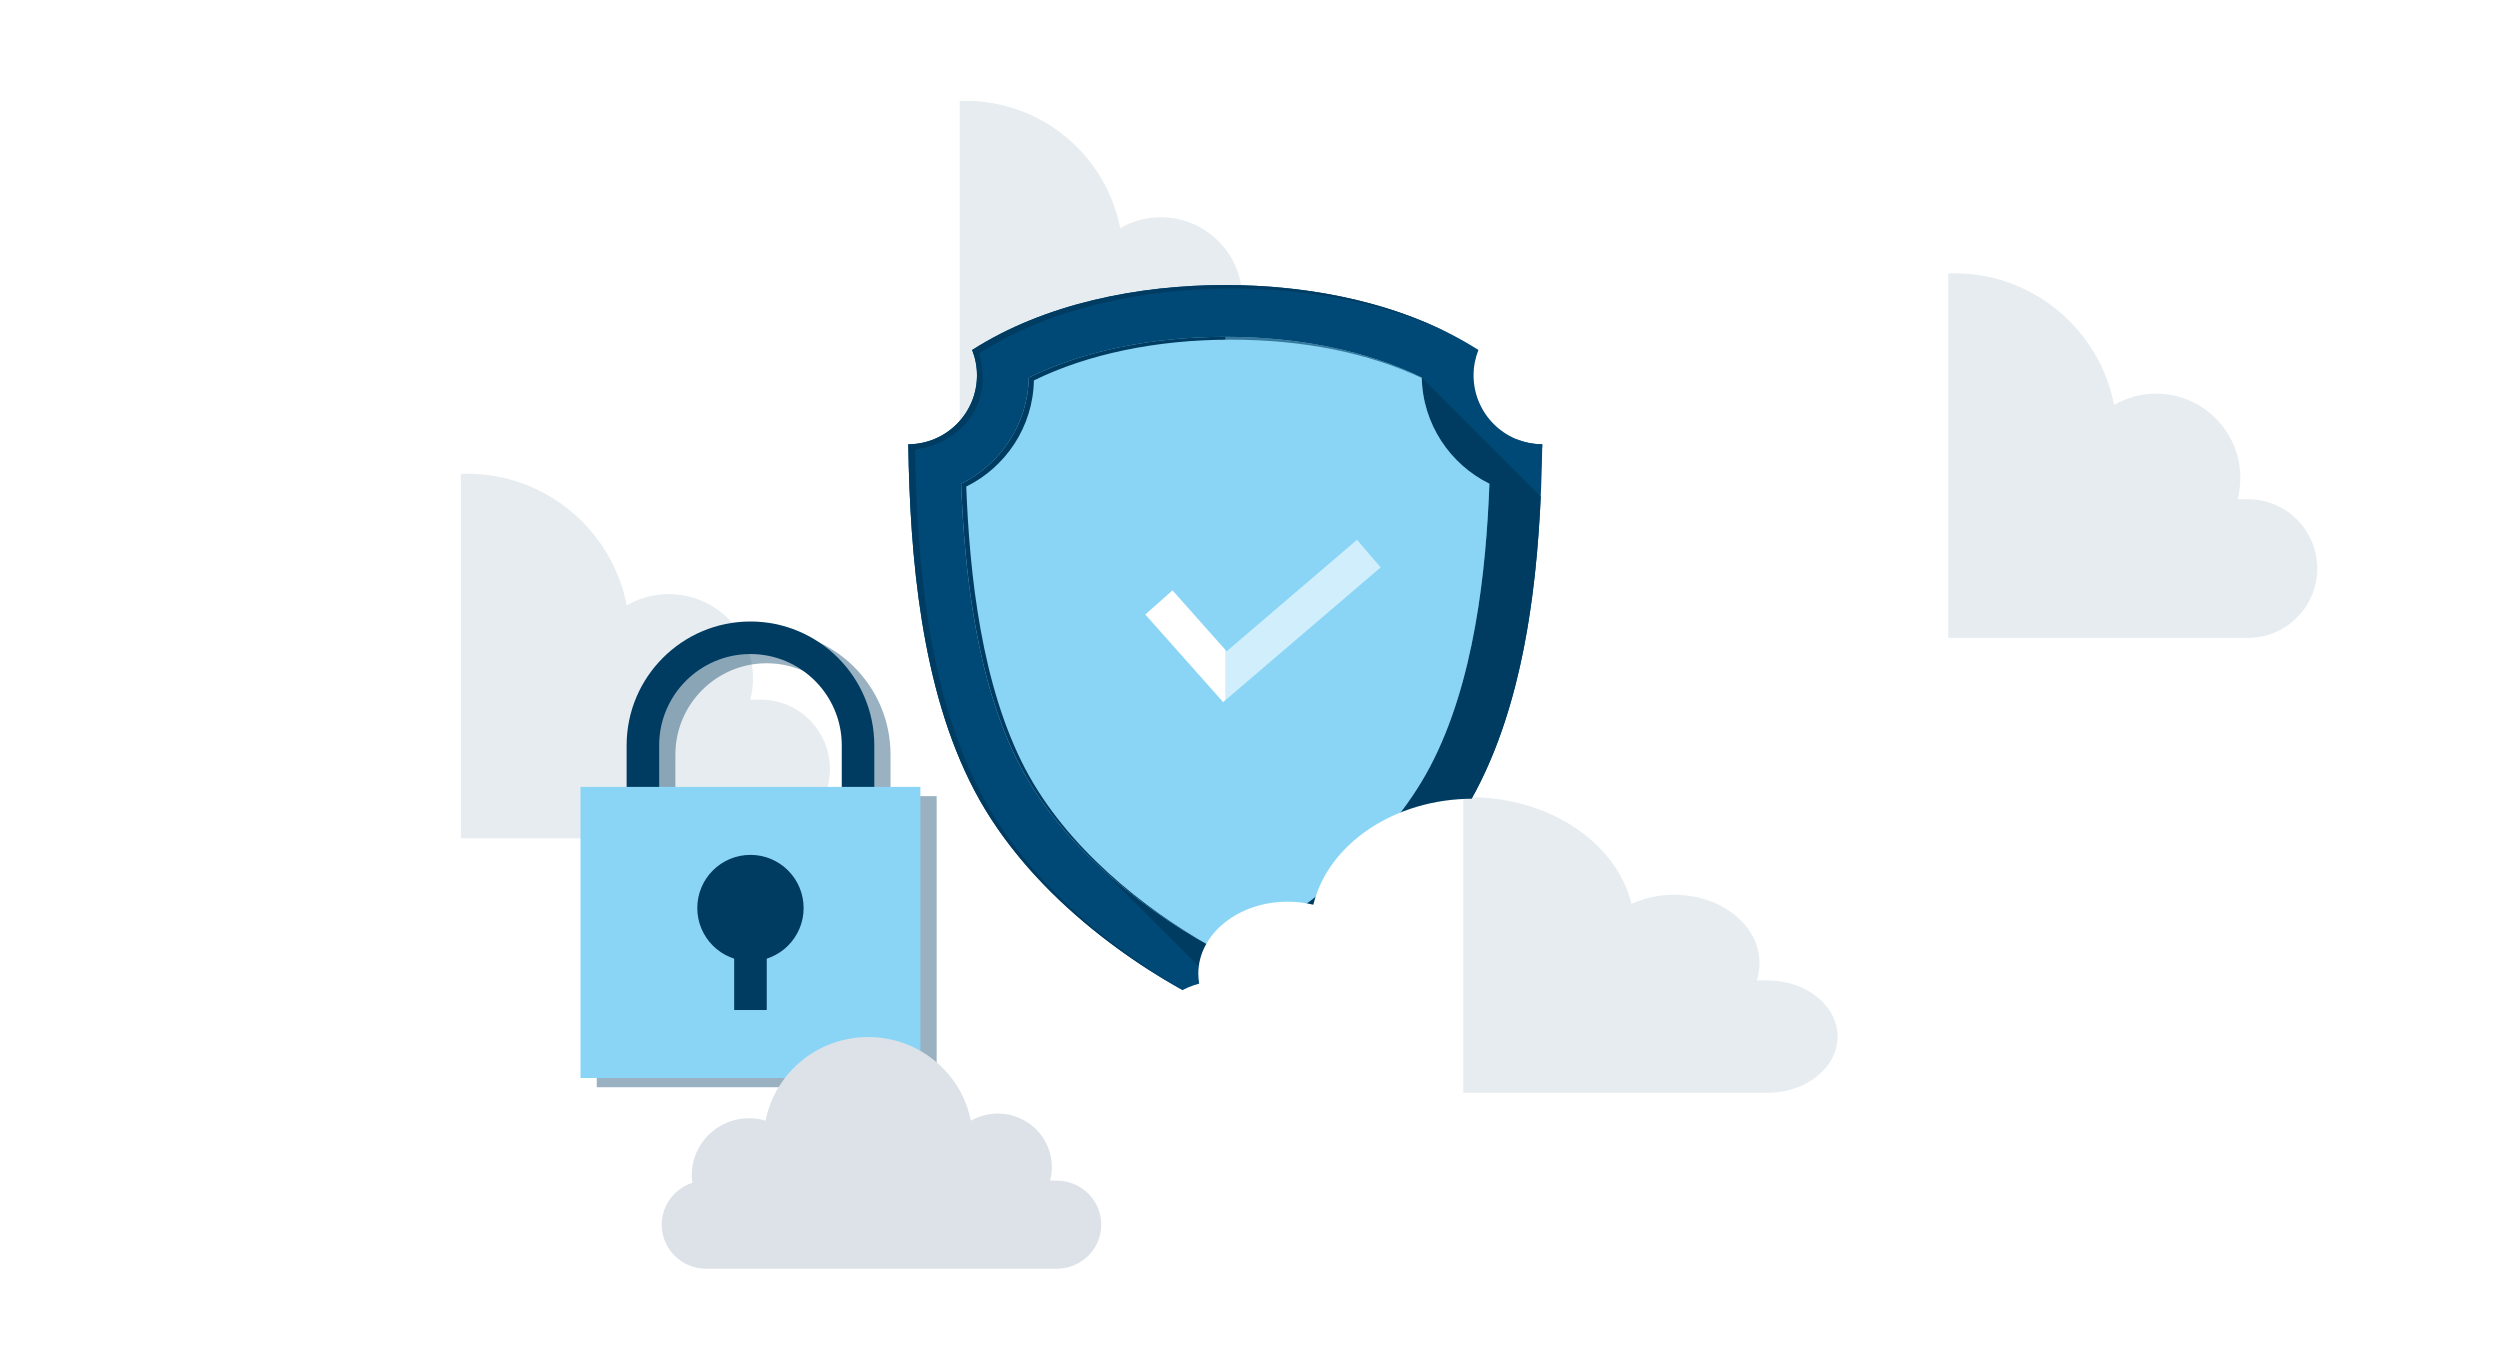 <?xml version="1.0" encoding="UTF-8"?> <svg xmlns="http://www.w3.org/2000/svg" width="668" height="364" viewBox="0 0 668 364" fill="none"><g filter="url(#filter0_d_9906_125094)"><path d="M203.228 181.946H200.471C200.944 180.127 201.199 178.219 201.199 176.253C201.199 163.822 191.122 153.746 178.691 153.746C174.601 153.746 170.772 154.843 167.466 156.751C163.579 136.713 145.947 121.582 124.773 121.582C103.599 121.582 85.979 136.7 82.08 156.726C79.904 156.075 77.594 155.717 75.207 155.717C62.029 155.717 51.353 166.4 51.353 179.572C51.353 180.695 51.436 181.793 51.583 182.871C44.18 185.296 38.832 192.265 38.832 200.472C38.832 210.701 47.122 218.991 57.351 218.991H203.228C213.458 218.991 221.748 210.701 221.748 200.472C221.748 190.242 213.452 181.952 203.228 181.952V181.946Z" fill="white"></path><path opacity="0.1" d="M203.229 181.946H200.472C200.944 180.127 201.199 178.219 201.199 176.253C201.199 163.822 191.123 153.746 178.691 153.746C174.601 153.746 170.772 154.843 167.466 156.751C163.58 136.713 145.947 121.582 124.773 121.582C124.237 121.582 123.701 121.601 123.171 121.621V218.997H203.235C213.465 218.997 221.754 210.708 221.754 200.478C221.754 190.248 213.458 181.959 203.235 181.959L203.229 181.946Z" fill="#003C62"></path><g opacity="0.4"><path d="M237.953 216.424H229.254V196.62C229.254 183.168 218.312 172.225 204.86 172.225C191.408 172.225 180.465 183.168 180.465 196.62V216.424H171.772V196.62C171.772 178.372 186.618 163.532 204.86 163.532C223.101 163.532 237.947 178.378 237.947 196.62V216.424H237.953Z" fill="#003C62"></path><path d="M250.271 207.731H159.46V285.506H250.271V207.731Z" fill="#003C62"></path><path d="M219.072 240.095C219.072 247.943 212.714 254.301 204.866 254.301C197.018 254.301 190.66 247.943 190.66 240.095C190.66 232.247 197.018 225.889 204.866 225.889C212.714 225.889 219.072 232.253 219.072 240.095Z" fill="#003C62"></path><path d="M209.209 240.095H200.516V267.343H209.209V240.095Z" fill="#003C62"></path></g><path d="M233.61 213.957H224.918V194.153C224.918 180.7 213.975 169.758 200.523 169.758C187.071 169.758 176.128 180.7 176.128 194.153V213.957H167.435V194.153C167.435 175.905 182.281 161.065 200.523 161.065C218.765 161.065 233.61 175.911 233.61 194.153V213.957Z" fill="#003C62"></path><path d="M245.928 205.258H155.111V283.039H245.928V205.258Z" fill="#8AD5F6"></path><path d="M214.729 237.628C214.729 245.476 208.37 251.834 200.522 251.834C192.674 251.834 186.316 245.476 186.316 237.628C186.316 229.78 192.674 223.422 200.522 223.422C208.37 223.422 214.729 229.786 214.729 237.628Z" fill="#003C62"></path><path d="M204.872 237.628H196.173V264.876H204.872V237.628Z" fill="#003C62"></path><path d="M600.649 128.391H597.885C598.358 126.573 598.613 124.665 598.613 122.699C598.613 110.268 588.536 100.191 576.105 100.191C572.014 100.191 568.185 101.289 564.88 103.19C560.993 83.152 543.361 68.022 522.187 68.022C501.013 68.022 483.393 83.139 479.494 103.165C477.318 102.508 475.008 102.157 472.621 102.157C459.443 102.157 448.767 112.839 448.767 126.011C448.767 127.134 448.85 128.232 449.003 129.31C441.6 131.742 436.252 138.698 436.252 146.917C436.252 157.147 444.548 165.437 454.772 165.437H600.649C610.878 165.437 619.168 157.147 619.168 146.917C619.168 136.687 610.872 128.391 600.649 128.391Z" fill="white"></path><path opacity="0.1" d="M600.649 128.391H597.885C598.358 126.573 598.613 124.665 598.613 122.699C598.613 110.268 588.536 100.191 576.105 100.191C572.014 100.191 568.185 101.289 564.88 103.19C560.993 83.152 543.361 68.022 522.187 68.022C521.651 68.022 521.115 68.041 520.585 68.06V165.437H600.649C610.878 165.437 619.168 157.147 619.168 146.917C619.168 136.687 610.872 128.391 600.649 128.391Z" fill="#003C62"></path><path d="M333.898 80.338H331.23C331.69 78.577 331.932 76.732 331.932 74.831C331.932 62.808 322.187 53.057 310.165 53.057C306.208 53.057 302.5 54.116 299.303 55.96C295.538 36.586 278.486 21.946 258.001 21.946C237.516 21.946 220.484 36.573 216.706 55.941C214.6 55.309 212.367 54.965 210.056 54.965C197.319 54.965 186.987 65.296 186.987 78.04C186.987 79.125 187.07 80.191 187.217 81.231C180.057 83.58 174.881 90.312 174.881 98.257C174.881 108.155 182.896 116.171 192.794 116.171H333.898C343.789 116.171 351.811 108.155 351.811 98.257C351.811 88.36 343.789 80.344 333.898 80.344V80.338Z" fill="white"></path><path opacity="0.1" d="M333.898 80.338H331.231C331.69 78.577 331.933 76.732 331.933 74.831C331.933 62.808 322.188 53.057 310.165 53.057C306.208 53.057 302.501 54.116 299.303 55.96C295.538 36.586 278.487 21.946 258.002 21.946C257.485 21.946 256.968 21.965 256.451 21.985V116.171H333.898C343.79 116.171 351.811 108.155 351.811 98.257C351.811 88.36 343.79 80.344 333.898 80.344V80.338Z" fill="#003C62"></path><path d="M393.738 95.277C393.738 92.891 394.211 90.612 395.034 88.519C375.557 76.069 350.484 71.161 327.395 71.161C304.307 71.161 279.233 76.062 259.757 88.519C260.586 90.612 261.052 92.891 261.052 95.277C261.052 105.437 252.839 113.669 242.692 113.714C243.152 143.484 246.062 178.965 260.356 206.183C275.787 235.564 306.661 255.947 327.395 265.328C348.129 255.953 379.003 235.564 394.434 206.183C408.729 178.965 411.645 143.484 412.098 113.714C401.951 113.669 393.738 105.437 393.738 95.277Z" fill="#004875"></path><path d="M412.086 114.524C412.086 114.25 412.098 113.975 412.098 113.707C409.539 113.694 407.108 113.165 404.894 112.214C407.057 113.446 409.488 114.256 412.086 114.524Z" fill="#004875"></path><path d="M262.182 207.096C247.887 179.878 244.983 144.875 244.524 115.105C257.663 113.273 265.519 102.08 261.582 89.432C281.058 76.981 306.132 72.074 329.22 72.074C348.958 72.074 370.126 75.673 388.027 84.492C369.75 75.003 347.803 71.161 327.389 71.161C304.294 71.161 279.227 76.062 259.75 88.519C260.58 90.612 261.046 92.891 261.046 95.277C261.046 105.437 252.832 113.669 242.686 113.714C243.145 143.484 246.055 178.965 260.35 206.183C274.76 233.611 302.622 253.203 323.132 263.311C302.82 252.96 276.164 233.72 262.182 207.102V207.096Z" fill="#003C62"></path><path d="M379.897 95.883L291.914 224.83L330.803 263.72C351.39 253.739 379.827 233.988 394.434 206.177C406.553 183.114 410.49 154.109 411.69 127.677L379.897 95.883Z" fill="#003C62"></path><path d="M327.389 249.954C307.695 239.91 284.453 222.284 272.609 199.737C260.867 177.383 257.702 147.759 256.808 124.256C267.332 119.068 274.651 108.315 274.887 95.883C289.31 88.832 307.593 85.003 327.389 85.003C347.184 85.003 365.468 88.825 379.89 95.883C380.126 108.308 387.446 119.068 397.969 124.256C397.076 147.766 393.911 177.383 382.168 199.737C370.324 222.284 347.082 239.91 327.389 249.954Z" fill="#8AD5F6"></path><path d="M397.969 124.275C397.969 124.275 397.969 124.262 397.969 124.256C397.701 124.122 397.44 123.969 397.171 123.828C397.433 123.982 397.701 124.128 397.963 124.275H397.969Z" fill="#003C62"></path><path d="M273.981 200.497C262.239 178.142 259.074 148.519 258.18 125.016C268.704 119.827 276.023 109.074 276.259 96.643C290.682 89.591 308.965 85.762 328.761 85.762C348.557 85.762 365.691 89.362 379.897 95.999C379.897 95.96 379.897 95.922 379.897 95.877C365.474 88.826 347.185 84.997 327.395 84.997C307.606 84.997 289.316 88.819 274.894 95.877C274.658 108.302 267.338 119.062 256.815 124.25C257.708 147.76 260.873 177.377 272.616 199.731C283.79 221.008 305.111 237.893 324.026 248.174C305.462 237.836 284.894 221.25 273.988 200.491L273.981 200.497Z" fill="#003C62"></path><path d="M326.872 182.565L368.907 146.611L362.59 139.227L327.759 169.023L313.285 152.744L306.023 159.195L326.776 182.546L326.827 182.603L326.872 182.565Z" fill="white"></path><g style="mix-blend-mode:multiply" opacity="0.4"><path d="M382.175 199.737C393.917 177.383 397.082 147.759 397.976 124.256C387.453 119.068 380.133 108.315 379.897 95.883C365.474 88.832 347.185 85.003 327.395 85.003V249.954C347.089 239.91 370.331 222.284 382.175 199.737Z" fill="#8AD5F6"></path></g><path d="M472.104 257.076H469.341C469.813 255.608 470.068 254.07 470.068 252.488C470.068 242.469 459.992 234.345 447.561 234.345C443.47 234.345 439.635 235.232 436.329 236.764C432.436 220.612 414.804 208.417 393.623 208.417C372.443 208.417 354.83 220.605 350.924 236.744C348.748 236.215 346.438 235.934 344.045 235.934C330.873 235.934 320.19 244.543 320.19 255.162C320.19 256.062 320.273 256.955 320.426 257.823C313.024 259.782 307.67 265.391 307.67 272.009C307.67 280.261 315.959 286.942 326.195 286.942H472.098C482.327 286.942 490.624 280.261 490.624 272.009C490.624 263.758 482.327 257.083 472.098 257.083L472.104 257.076Z" fill="white"></path><path opacity="0.1" d="M472.213 256.958H469.411C469.89 255.481 470.148 253.934 470.148 252.341C470.148 242.261 459.93 234.087 447.323 234.087C443.175 234.087 439.285 234.98 435.933 236.521C431.985 220.27 414.104 208 392.624 208C392.081 208 391.544 208.019 391 208.032V287H472.213C482.587 287 491 280.278 491 271.976C491 263.674 482.587 256.958 472.213 256.958Z" fill="#003C62"></path><path d="M282.366 310.458H280.592C280.899 309.303 281.058 308.091 281.058 306.84C281.058 298.94 274.587 292.539 266.61 292.539C263.987 292.539 261.524 293.234 259.399 294.447C256.904 281.716 245.583 272.105 231.984 272.105C218.385 272.105 207.076 281.709 204.575 294.434C203.177 294.019 201.697 293.796 200.159 293.796C191.703 293.796 184.843 300.586 184.843 308.952C184.843 309.661 184.9 310.363 184.996 311.045C180.242 312.59 176.808 317.012 176.808 322.232C176.808 328.735 182.131 334 188.697 334H282.36C288.927 334 294.249 328.735 294.249 322.232C294.249 315.73 288.927 310.465 282.36 310.465L282.366 310.458Z" fill="#DCE2E8"></path></g><defs><filter id="filter0_d_9906_125094" x="-25" y="-20" width="718" height="384" filterUnits="userSpaceOnUse" color-interpolation-filters="sRGB"><feFlood flood-opacity="0" result="BackgroundImageFix"></feFlood><feColorMatrix in="SourceAlpha" type="matrix" values="0 0 0 0 0 0 0 0 0 0 0 0 0 0 0 0 0 0 127 0" result="hardAlpha"></feColorMatrix><feOffset dy="5"></feOffset><feGaussianBlur stdDeviation="12.5"></feGaussianBlur><feColorMatrix type="matrix" values="0 0 0 0 0 0 0 0 0 0.333 0 0 0 0 0.541 0 0 0 0.73 0"></feColorMatrix><feBlend mode="normal" in2="BackgroundImageFix" result="effect1_dropShadow_9906_125094"></feBlend><feBlend mode="normal" in="SourceGraphic" in2="effect1_dropShadow_9906_125094" result="shape"></feBlend></filter></defs></svg> 